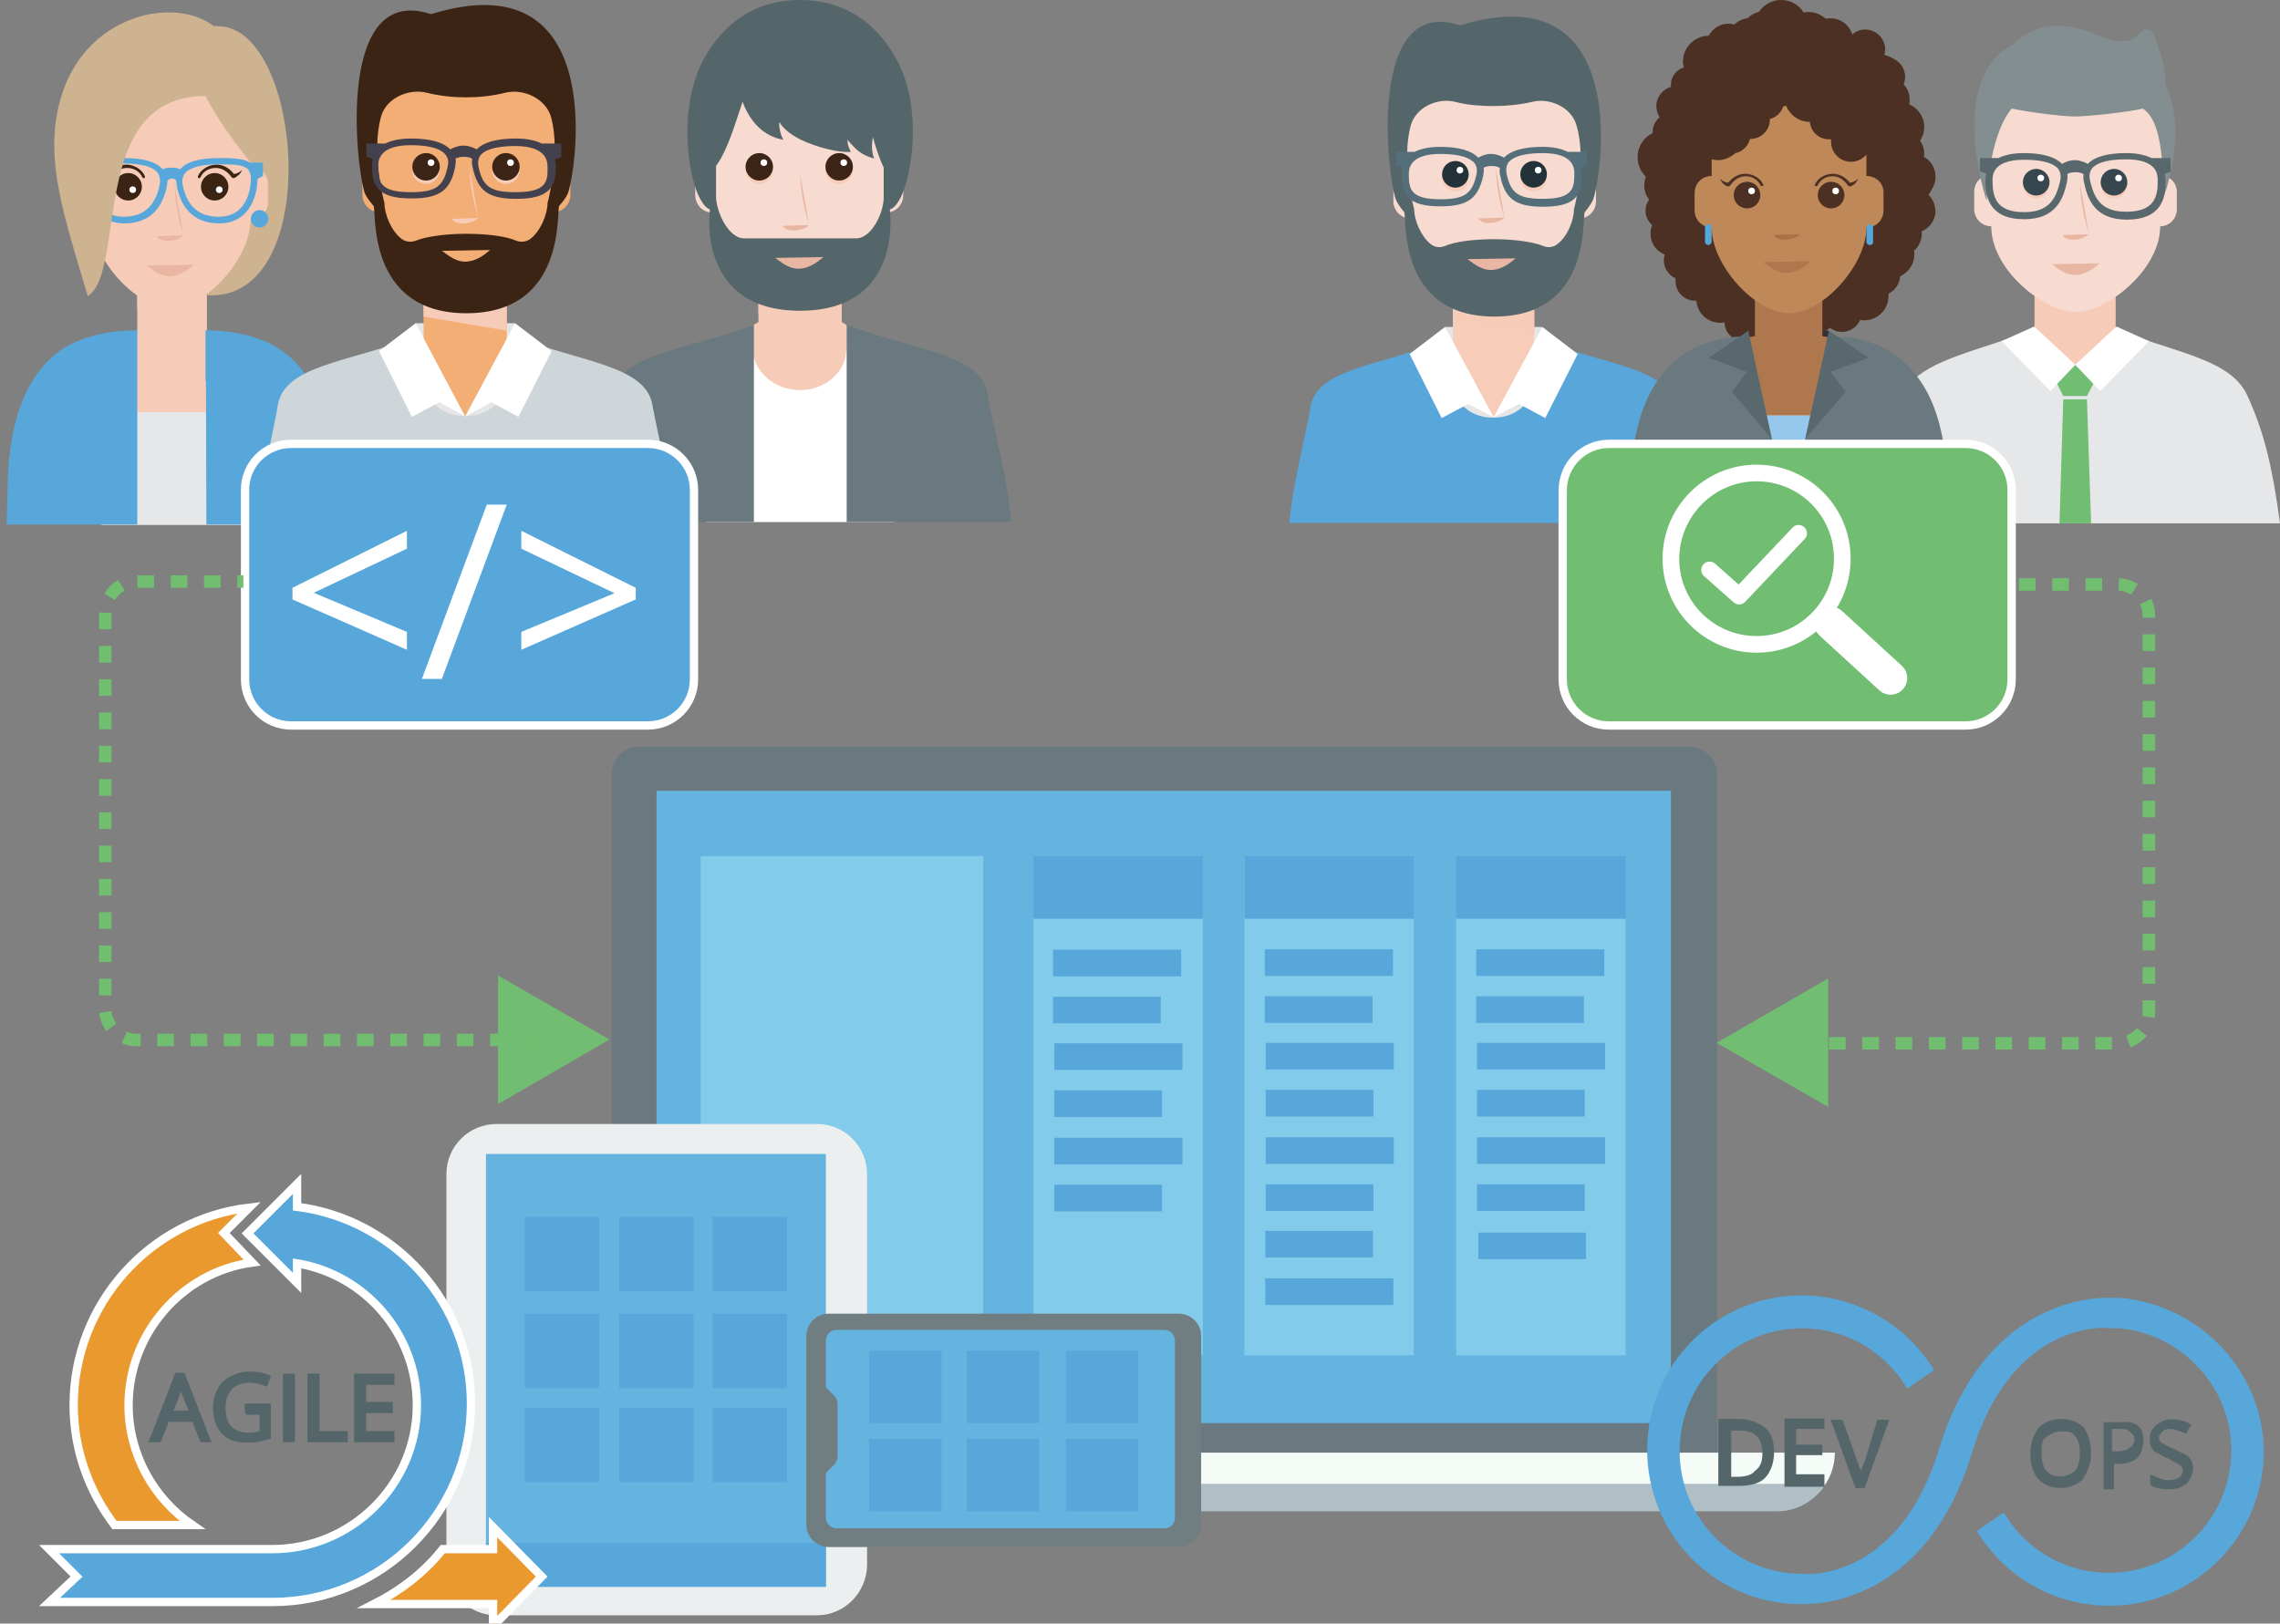 <?xml version="1.0" encoding="utf-8"?>
<!-- Generator: Adobe Illustrator 19.1.1, SVG Export Plug-In . SVG Version: 6.00 Build 0)  -->
<svg version="1.1" id="Layer_1" xmlns="http://www.w3.org/2000/svg" xmlns:xlink="http://www.w3.org/1999/xlink" x="0px" y="0px"
	 viewBox="132 -53.8 548 390.3" style="enable-background:new 132 -53.8 548 390.3;" xml:space="preserve">
<rect x="132" y="-53.8" width="548" height="390.3" fill="#808080" stroke="none"/>
<style type="text/css">
	.st0{fill:#FFFFFF;}
	.st1{fill:#6A797F;}
	.st2{fill:#F5FBF7;}
	.st3{fill:#B0BEC5;}
	.st4{fill:#90A4AE;}
	.st5{fill:#65B4E0;}
	.st6{fill:#57A7DB;}
	.st7{fill:#83CBEA;}
	.st8{fill:#ECEFF0;}
	.st9{fill:#707E82;}
	.st10{fill:#E6E6E6;}
	.st11{fill:#F7CDB9;}
	.st12{fill:#F6CCB8;}
	.st13{fill:#58A6DA;}
	.st14{fill:#F7DBD0;}
	.st15{fill:#223238;}
	.st16{fill:#55666B;}
	.st17{fill:#546E7A;}
	.st18{fill:#E6E7E8;}
	.st19{fill:#71BE72;}
	.st20{fill:#37474F;}
	.st21{fill:#838E91;}
	.st22{fill:#58686D;}
	.st23{fill:#32303A;}
	.st24{fill:#4C3023;}
	.st25{fill:#AF774E;}
	.st26{fill:#95C8EC;}
	.st27{fill:#BF8858;}
	.st28{fill:#E8B6A3;}
	.st29{fill:#A87148;}
	.st30{fill:#3C2417;}
	.st31{fill:#CEB391;}
	.st32{fill:#3C2415;}
	.st33{fill:#F05D44;}
	.st34{fill:#F2AE75;}
	.st35{fill:#CED6DA;}
	.st36{fill:#43414D;}
	.st37{fill:#57A7DB;stroke:#FFFFFF;stroke-width:2;stroke-miterlimit:10;}
	.st38{fill:#71BE72;stroke:#FFFFFF;stroke-width:2;stroke-miterlimit:10;}
	.st39{fill:none;stroke:#FFFFFF;stroke-width:8;stroke-linecap:round;stroke-linejoin:round;stroke-miterlimit:10;}
	.st40{fill:none;stroke:#FFFFFF;stroke-width:4;stroke-linecap:round;stroke-linejoin:round;stroke-miterlimit:10;}
	.st41{fill:none;stroke:#71BE71;stroke-width:3;stroke-miterlimit:10;stroke-dasharray:4;}
	.st42{fill:#57A7DB;stroke:#57A7DB;stroke-width:2;stroke-miterlimit:10;}
	.st43{fill:#55666B;stroke:#55666B;stroke-miterlimit:10;}
	.st44{fill:#EA992F;stroke:#FFFFFF;stroke-width:2;stroke-miterlimit:10;}
</style>
<title>Performance testing</title>
<g>
	<g>
		<path class="st0" d="M490.5,161.8c-0.9-1.2-2.3-1.9-3.8-1.9H382c-0.2,0-0.4,0-0.6,0l-4.3-12.5c-0.4-1.3-1.4-2.3-2.7-2.8l-21.7-8.5
			c-2.4-0.9-5.1,0.2-6.1,2.6c-0.9,2.4,0.2,5.1,2.6,6.1l19.7,7.8l24.1,69.5c-1.1,0.4-2,1.2-2.4,2.3l-7,19.4c-0.4,1.2-0.3,2.5,0.5,3.6
			c0.7,1,1.9,1.7,3.2,1.7h3.6c-2.2,2.5-3.6,5.7-3.6,9.3c0,7.7,6.3,13.9,13.9,13.9c7.6,0,13.9-6.3,13.9-13.9c0-3.6-1.4-6.9-3.6-9.3
			H442c-2.2,2.5-3.6,5.7-3.6,9.3c0,7.7,6.3,13.9,13.9,13.9c7.7,0,13.9-6.3,13.9-13.9c0-3.6-1.4-6.9-3.6-9.3h4.4
			c2.1,0,3.9-1.7,3.9-3.9s-1.7-3.9-3.9-3.9h-74.1l4.3-12.1c0.6,0.2,1.2,0.4,1.8,0.4h68.2c2,0,3.8-1.3,4.4-3.2l19.4-60.5
			C491.6,164.6,491.4,163,490.5,161.8z M401.4,264.6c-3.4,0-6.2-2.8-6.2-6.2c0-3.4,2.8-6.2,6.2-6.2s6.2,2.8,6.2,6.2
			C407.6,261.8,404.8,264.6,401.4,264.6z M452.6,264.6c-3.4,0-6.2-2.8-6.2-6.2c0-3.4,2.8-6.2,6.2-6.2s6.2,2.8,6.2,6.2
			C458.8,261.8,456,264.6,452.6,264.6z M476.9,179.6h-23.7v-10.5h27.1L476.9,179.6z M470.1,201h-16.9v-12h20.7L470.1,201z
			 M422.4,201v-12h21.4v12H422.4z M443.9,210.3v10.1h-21.4v-10.1L443.9,210.3L443.9,210.3z M391.4,189h21.7v12h-17.5L391.4,189z
			 M422.4,179.6v-10.5h21.4v10.5H422.4z M413.1,169.2v10.5h-24.9l-3.6-10.5H413.1z M398.9,210.3h14.2v10.1h-10.7L398.9,210.3z
			 M453.2,220.4v-10.1h13.9l-3.2,10.1H453.2z"/>
	</g>
	<g>
		<g>
			<g id="_Group_6_3_">
				<path id="_Path_4_3_" class="st1" d="M285.6,125.7c-3.6,0-6.6,3-6.6,6.6l0,0l0,0v163c0,3.6,2.9,6.6,6.5,6.6l0,0h252.6
					c3.6,0,6.6-3,6.6-6.6l0,0v-163c0-3.6-3-6.6-6.6-6.6l0,0L285.6,125.7L285.6,125.7z"/>
				<path id="_Path_5_3_" class="st2" d="M264.5,309.4H559c7.7,0,14-6.3,14-14H250.4C250.4,303,256.7,309.4,264.5,309.4z"/>
				<path id="_Path_6_3_" class="st3" d="M252.6,302.9c2.6,4,7.1,6.5,11.8,6.6h294.5c4.8,0.1,9.3-2.4,11.8-6.6H252.6z"/>
				<circle id="_Path_7_3_" class="st4" cx="276" cy="298.8" r="1.5"/>
				<circle id="_Path_8_3_" class="st4" cx="271.6" cy="298.8" r="1.7"/>
				<circle id="_Path_9_3_" class="st4" cx="267.2" cy="298.8" r="1.7"/>
			</g>
			<g id="_Group_2-2_4_">
				<rect x="289.8" y="136.3" class="st5" width="243.8" height="152"/>
			</g>
			<g>
				<rect id="_Path_23_2_" x="380.4" y="152" class="st6" width="40.7" height="15"/>
				<rect id="_Path_24_2_" x="300.4" y="152" class="st7" width="67.9" height="119.9"/>
				<rect id="_Path_27_2_" x="431.2" y="152" class="st6" width="40.6" height="15"/>
				<rect id="_Path_30-2_2_" x="482" y="152" class="st6" width="40.7" height="15"/>
				<rect x="380.4" y="167.1" class="st7" width="40.7" height="104.9"/>
				<rect x="431.1" y="167.1" class="st7" width="40.7" height="104.9"/>
				<rect x="482" y="167.1" class="st7" width="40.7" height="104.9"/>
				<g>
					<rect x="385.1" y="174.5" class="st6" width="30.8" height="6.4"/>
					<rect x="385.1" y="185.8" class="st6" width="25.9" height="6.4"/>
					<rect x="385.4" y="197" class="st6" width="30.8" height="6.4"/>
					<rect x="385.4" y="208.3" class="st6" width="25.9" height="6.4"/>
					<rect x="385.4" y="219.7" class="st6" width="30.8" height="6.4"/>
					<rect x="385.4" y="231" class="st6" width="25.9" height="6.4"/>
				</g>
				<g>
					<rect x="436" y="174.4" class="st6" width="30.8" height="6.4"/>
					<rect x="436" y="185.7" class="st6" width="25.9" height="6.4"/>
					<rect x="436.2" y="196.9" class="st6" width="30.8" height="6.4"/>
					<rect x="436.2" y="208.2" class="st6" width="25.9" height="6.4"/>
					<rect x="436.2" y="219.6" class="st6" width="30.8" height="6.4"/>
					<rect x="436.2" y="230.9" class="st6" width="25.9" height="6.4"/>
					<rect x="436.1" y="242.1" class="st6" width="25.9" height="6.4"/>
					<rect x="436.1" y="253.5" class="st6" width="30.8" height="6.4"/>
				</g>
				<g>
					<rect x="486.8" y="174.4" class="st6" width="30.8" height="6.4"/>
					<rect x="486.8" y="185.7" class="st6" width="25.9" height="6.4"/>
					<rect x="487" y="196.9" class="st6" width="30.8" height="6.4"/>
					<rect x="487" y="208.2" class="st6" width="25.9" height="6.4"/>
					<rect x="487" y="219.6" class="st6" width="30.8" height="6.4"/>
					<rect x="487" y="230.9" class="st6" width="25.9" height="6.4"/>
				</g>
				<rect x="487.3" y="242.5" class="st6" width="25.9" height="6.4"/>
			</g>
		</g>
	</g>
	<g>
		<g>
			<path id="_Path_34" class="st8" d="M328.4,334.5h-77.1c-6.6,0-12-5.4-12-12v-94.1c0-6.6,5.4-12,12-12h77.1c6.6,0,12,5.4,12,12
				v94.1C340.3,329.1,334.9,334.5,328.4,334.5L328.4,334.5z"/>
			<rect id="_Path_35" x="248.8" y="223.6" class="st5" width="81.7" height="104.1"/>
			<rect id="_Path_37" x="248.8" y="317.1" class="st6" width="81.7" height="10.5"/>
			<rect id="_Path_38" x="258.1" y="238.7" class="st6" width="17.9" height="17.9"/>
			<rect id="_Path_39" x="280.8" y="238.7" class="st6" width="17.9" height="17.9"/>
			<rect id="_Path_40" x="303.3" y="238.7" class="st6" width="17.9" height="17.9"/>
			<rect id="_Path_41" x="258.1" y="262" class="st6" width="17.9" height="17.9"/>
			<rect id="_Path_42" x="280.8" y="262" class="st6" width="17.9" height="17.9"/>
			<rect id="_Path_43" x="303.3" y="262" class="st6" width="17.9" height="17.9"/>
			<rect id="_Path_44" x="258.1" y="284.6" class="st6" width="17.9" height="17.9"/>
			<rect id="_Path_45" x="280.8" y="284.6" class="st6" width="17.9" height="17.9"/>
			<rect id="_Path_46" x="303.3" y="284.6" class="st6" width="17.9" height="17.9"/>
		</g>
	</g>
	<g>
		<path class="st9" d="M415.3,318.1h-84.1c-3,0-5.4-2.4-5.4-5.4v-45.3c0-3,2.4-5.4,5.4-5.4h84.1c3,0,5.4,2.4,5.4,5.4v45.3
			C420.8,315.7,418.3,318.1,415.3,318.1z"/>
		<path class="st5" d="M411.8,313.6h-78.7c-1.4,0-2.6-1.1-2.6-2.6v-42.5c0-1.4,1.1-2.6,2.6-2.6h78.7c1.4,0,2.6,1.1,2.6,2.6v42.5
			C414.4,312.5,413.3,313.6,411.8,313.6z"/>
		<path class="st9" d="M329,278.2l3.5,3.5c0.5,0.5,0.8,1.2,0.8,2v12.6c0,0.7-0.3,1.5-0.8,2l-4.2,4.2"/>
		<rect x="340.9" y="270.9" class="st6" width="17.4" height="17.4"/>
		<rect x="364.4" y="270.9" class="st6" width="17.4" height="17.4"/>
		<rect x="388.2" y="270.9" class="st6" width="17.4" height="17.4"/>
		<rect x="340.9" y="292.1" class="st6" width="17.4" height="17.4"/>
		<rect x="364.4" y="292.1" class="st6" width="17.4" height="17.4"/>
		<rect x="388.2" y="292.1" class="st6" width="17.4" height="17.4"/>
	</g>
</g>
<g>
	<g>
		<g id="man_5_">
			<rect x="479.3" y="24.8" class="st10" width="23.3" height="10.1"/>
			<g>
				<rect x="481.2" y="17.1" class="st11" width="19.5" height="40.9"/>
				<polygon class="st12" points="500.8,17.1 500.8,26.6 500.3,26.4 481.2,23.2 481.2,17.1 				"/>
			</g>
			<g>
				<polygon class="st10" points="496.4,41.3 491,46.5 485.6,41.3 482.4,43.2 487.9,49.2 491,49.2 494.1,49.2 499.6,43.2 				"/>
				<path class="st13" d="M540.3,71.9c-1.1-10.1-4-19.7-5.5-28c-1.6-9.1-16.3-9.9-32.2-15.8c0,0,1.4,18.5-11.7,18.5
					c-13.1,0-11.7-18.5-11.7-18.5c-15.8,6-30.6,6.8-32.2,15.8c-1.5,8.7-4.2,18.1-5.1,28H540.3z"/>
				<polygon class="st0" points="502.7,24.8 491,46.5 479.3,24.8 470.8,31.3 478.5,46.7 484.9,43.3 491,46.5 497.1,43.3 503.4,46.7 
					511.2,31.3 				"/>
			</g>
			<g id="man_6_">
				<g>
					<path class="st14" d="M512.4-13.5l0.7-8.6c0-11.3-10.7-20.3-21.9-20.3c-11.3,0-21.9,9.1-21.9,20.3l0.7,8.6
						c-0.6,0.2-1.2,0.4-1.7,0.8c-0.9,0.7-1.4,1.9-1.4,3.1v4.2c0,2.2,1.8,4.1,4.1,4.1c0,10.6,12.8,20.6,20.3,20.6
						c7.6,0,20.3-10.1,20.3-20.6c2.2,0,4-1.8,4-4.1v-4.2C515.5-11.4,514.2-13,512.4-13.5z"/>
					<g>
						<g>
							<circle class="st11" cx="481.8" cy="-11" r="3.2"/>
							<circle class="st15" cx="481.8" cy="-11.9" r="3.2"/>
							<circle class="st0" cx="482.9" cy="-12.9" r="0.8"/>
						</g>
						<g>
							<circle class="st11" cx="500.6" cy="-11" r="3.2"/>
							<circle class="st15" cx="500.6" cy="-11.9" r="3.2"/>
							<circle class="st0" cx="501.7" cy="-12.9" r="0.8"/>
						</g>
					</g>
				</g>
				<path class="st16" d="M482.9-47.7c-22-7.3-17.7,34.7-15.5,41.6c0.4,1.3,2.1,3.3,2.1,3.3c0.7,1.3-1.8,25.1,21.7,25.1
					s21-23.9,21.7-25.1c0,0,1.7-2,2.1-3.3C517.2-12.9,523.9-60.3,482.9-47.7z M510.3-3.5c0,2.7-1.6,6.6-4,8.4
					c-1,0.8-2.3,0.9-3.5,0.4c-1.9-0.8-6.3-1.6-11.7-1.6s-9.7,0.7-11.7,1.6c-1.2,0.5-2.5,0.4-3.5-0.4c-2.3-1.8-4-5.7-4-8.4
					c0,0-3.2-11.7-0.8-20.2c1.2-4.3,6.4-6.7,10.7-5.6c3.1,0.8,6.4,1,9.2,1c2.9,0,6.1-0.3,9.2-1c4.3-1.1,9.5,1.3,10.7,5.6
					C513.5-15.1,510.3-3.5,510.3-3.5z"/>
				<path class="st17" d="M513.2-17.3h-4.4c-1.4-0.7-3.3-1.2-6.1-1.2c-4.5,0-7.6,0.9-9.2,2.6c-0.7-0.4-1.9-0.9-3.1-0.9
					c-1.3,0-2.4,0.5-3.1,0.9c-1.6-1.7-4.7-2.6-9.2-2.6c-2.7,0-4.7,0.5-6.1,1.2h-4.4v3.2l1.5,0.5c-0.1,0.6-0.2,1.2-0.2,1.8
					c0,4.8,1.5,7.6,9.3,7.6c6.6,0,9.1-1.9,10.3-7.4c0.1-0.7,0.2-1.3,0.1-1.9c0.4-0.2,1-0.4,1.9-0.4c1,0,1.6,0.2,2,0.5
					c-0.1,0.6-0.1,1.2,0.1,1.9c1.1,5.5,3.7,7.4,10.3,7.4c7.8,0,9.3-2.8,9.3-7.6c0-0.6-0.1-1.2-0.2-1.8l1.4-0.5v-3.3
					C513.4-17.3,513.2-17.3,513.2-17.3z M486.9-12c-1,4.8-2.9,6.1-8.7,6.1c-7.1,0-7.6-2.4-7.6-5.9c0-1.2,0-5,7.6-5
					c5.3,0,7.3,1.2,8.2,2.2C486.9-13.9,487.1-13,486.9-12z M502.8-6c-5.8,0-7.7-1.3-8.7-6.1c-0.2-1.1,0-2,0.5-2.7
					c0.8-1,2.9-2.2,8.2-2.2c7.6,0,7.6,3.8,7.6,5C510.4-8.3,509.8-6,502.8-6z"/>
			</g>
		</g>
		<g id="man_4_">
			<g>
				<polygon class="st12" points="643.5,26.8 640.5,25.4 640.5,15.8 621,15.8 621,25.4 618,26.8 618.8,54.1 621,54.1 621,58.4 
					640.5,58.4 640.5,54.1 642.7,54.1 				"/>
			</g>
			<g>
				<g>
					<path class="st18" d="M680,72c-1.7-12.5-3.5-21.2-7.8-30.6c-3.5-7.8-13.6-9.7-27.9-14.6c-0.5-0.2-1-0.4-1.6-0.5v0.1
						c-1,5.4-3.6,12.3-12,13.1c-8.4-0.8-11.1-7.8-12-13.1v-0.1c-0.5,0.2-1,0.4-1.6,0.5c-14.3,5-24.4,6.9-28,14.6
						c-4.3,9.4-6,18.1-7.8,30.6C581.5,72,680,72,680,72z"/>
				</g>
				<g>
					<polygon class="st19" points="635.5,37.8 633.6,41.4 627.9,41.4 626.1,37.8 630.8,33.9 					"/>
					<path class="st0" d="M630.8,33.9l-6,6.3l-11.7-12l7.8-3.5l2.4,2.2L630.8,33.9z"/>
					<path class="st0" d="M630.8,33.9l6,6.3l11.7-12l-7.8-3.5l-2.4,2.2L630.8,33.9z"/>
					<polygon class="st19" points="634.6,72 633.6,42.2 627.9,42.2 627,72 					"/>
				</g>
			</g>
			<g>
				<g>
					<path class="st14" d="M652-11.6l0.7-8.6c0-11.3-10.8-20.3-21.9-20.3c-11.3,0-21.9,9.1-21.9,20.3l0.7,8.6
						c-0.6,0.2-1.2,0.4-1.7,0.8c-0.9,0.7-1.4,1.9-1.4,3.1v4.2c0,2.2,1.8,4.1,4.1,4.1c0,10.6,12.8,20.6,20.3,20.6
						s20.3-10.1,20.3-20.6c2.2,0,4-1.8,4-4.1v-4.2C655.2-9.7,653.8-11.2,652-11.6z"/>
					<g>
						<g>
							<circle class="st11" cx="621.4" cy="-9.3" r="3.2"/>
							<circle class="st20" cx="621.4" cy="-10" r="3.2"/>
							<circle class="st0" cx="622.5" cy="-11" r="0.8"/>
						</g>
						<g>
							<circle class="st11" cx="640.1" cy="-9.3" r="3.2"/>
							<circle class="st20" cx="640.1" cy="-10" r="3.2"/>
							<circle class="st0" cx="641.2" cy="-11" r="0.8"/>
						</g>
					</g>
				</g>
				<path class="st21" d="M652.4-33.5c0.2-2.7-0.6-6.6-2.8-12.1c-0.5-1.3-2.2-1.5-3.1-0.4c-2.5,3.1-5.8,2.5-11.2,0.3
					c-9-3.7-15.6-1.4-19.4,2.6c-16.3,8.4-6.4,37.6-6.4,37.6s0.3-15.2,6-22.2c3.1,0.7,11.8,1.9,15.1,1.9c3.3,0,13.4-1.1,16.4-1.9
					c6.1,3.6,4.7,22.2,4.7,22.2S658.3-21.8,652.4-33.5z"/>
				<path class="st22" d="M653.5-15.8h-4.4c-1.4-0.7-3.3-1.2-6.1-1.2c-4.5,0-7.6,0.9-9.2,2.6c-0.7-0.4-1.9-0.9-3.1-0.9
					c-1.3,0-2.4,0.5-3.1,0.9c-1.6-1.7-4.7-2.6-9.2-2.6c-2.7,0-4.7,0.5-6.1,1.2h-4.4v3.2l1.5,0.5c-0.1,0.6-0.2,1.2-0.2,1.8
					c0,3.9,1,9.2,9.3,9.2c7.4,0,9.4-4.6,10.3-9c0.1-0.7,0.2-1.3,0.1-1.9c0.4-0.2,1-0.4,1.9-0.4c1,0,1.6,0.2,2,0.5
					c-0.1,0.6-0.1,1.2,0.1,1.9c0.9,4.5,2.9,9,10.3,9c8.3,0,9.3-5.2,9.3-9.2c0-0.6-0.1-1.2-0.2-1.8l1.4-0.5v-3.3
					C653.7-15.8,653.5-15.8,653.5-15.8z M627.2-10.5c-1,4.6-2.8,7.7-8.7,7.7c-6.7,0-7.6-3.6-7.6-7.6c0-1.2,0-5,7.6-5
					c5.3,0,7.4,1.2,8.2,2.2C627.2-12.5,627.4-11.6,627.2-10.5z M643-2.9c-5.9,0-7.7-3.1-8.7-7.7c-0.2-1.1,0-2,0.5-2.7
					c0.8-1,2.9-2.2,8.2-2.2c7.6,0,7.6,3.8,7.6,5C650.7-6.5,649.8-2.9,643-2.9z"/>
			</g>
		</g>
		<g id="woman_2_">
			<polygon class="st23" points="552.2,25.7 571.6,25.7 571.3,32.9 552.4,32.9 			"/>
			<path class="st24" d="M595.5-7c0.3-0.3,0.5-0.7,0.7-1.1c0.6-0.9,1-2,1-3.2c0-2.1-1.1-3.9-2.8-4.8c0-0.2,0.1-0.5,0.1-0.7
				c0-1.2-0.4-2.3-1-3.2c0.6-0.9,1-2.1,1-3.3c0-2.4-1.5-4.5-3.6-5.4c0.1-0.4,0.1-0.7,0.1-1.1c0-1.9-0.9-3.5-2.4-4.5
				c0.2-0.5,0.3-1,0.3-1.6c0-2.6-2.1-4.7-4.7-4.7c-0.4,0-0.7,0-1.1,0.1c-0.6-2-2.5-3.4-4.7-3.4c-0.6,0-1.2,0.1-1.7,0.3
				c-0.7-1.4-2.2-2.4-3.9-2.4c-0.7-2.8-3.2-4.9-6.1-4.9c-0.4,0-0.8,0-1.2,0.1c-1.1-1.8-3.1-3-5.4-3c-3.1,0-5.7,2.2-6.3,5.2
				c-1.2,0.2-2.3,0.9-3,1.8c-0.9-0.8-2.1-1.3-3.4-1.3c-2.1,0-3.8,1.2-4.7,2.9c-3.4,0-6.2,2.8-6.2,6.2c0,0.5,0.1,0.9,0.2,1.4
				c-1.8,0.6-3.1,2.2-3.1,4.2c0,0.2,0,0.3,0,0.5c-2,0.6-3.5,2.4-3.5,4.6c0,1,0.3,1.9,0.8,2.7c-1.1,0.9-1.7,2.2-1.7,3.7v0.1
				c-2.1,1-3.6,3.2-3.6,5.8c0,1.9,0.8,3.5,2,4.7c-0.3,0.7-0.4,1.4-0.4,2.1c0,1.3,0.4,2.4,1.2,3.4c-0.6,0.7-0.9,1.7-0.9,2.7
				c0,1.3,0.6,2.5,1.6,3.4c-0.3,0.7-0.4,1.4-0.4,2.1c0,2.3,1.4,4.2,3.4,5c-0.1,0.5-0.2,0.9-0.2,1.4c0,1.9,1.2,3.6,2.8,4.3
				c0,0.2,0,0.4,0,0.6c0,2.7,2.1,4.8,4.8,4.8c0.1,0,0.2,0,0.2,0c0.3,3,2.7,5.3,5.8,5.3c0.4,0,0.7,0,1-0.1c0,2.5,2,4.4,4.5,4.4
				c0.3,0,0.6,0,0.9-0.1c0.9,1.5,2.6,2.6,4.5,2.6c0.9,0,1.8-0.2,2.5-0.6c1.1,1,2.5,1.6,4.1,1.6c3.1,0,5.7-2.3,6.1-5.3
				c1.1-0.1,2-0.6,2.7-1.3c0.8,0.6,1.8,1,2.9,1c2,0,3.6-1.2,4.4-2.9c0.3,0.1,0.7,0.1,1,0.1c3.2,0,5.8-2.6,5.8-5.8c0-0.2,0-0.4,0-0.6
				c1.6-0.8,2.7-2.4,2.8-4.2c2-0.9,3.4-2.9,3.4-5.2c0-0.3,0-0.6-0.1-0.9c1.2-1,1.9-2.5,1.9-4.2c0-0.2,0-0.3,0-0.5
				c1.9-0.8,3.3-2.7,3.3-4.9C597.1-4.7,596.5-6,595.5-7z"/>
			<g>
				<polygon class="st25" points="574.1,27.8 570,27 570,16.7 553.8,16.7 553.8,27 549.7,27.8 553.8,53.5 570,53.5 				"/>
			</g>
			<g>
				<rect x="545.5" y="46.1" class="st0" width="32.8" height="26.4"/>
				<rect x="545.5" y="46.1" class="st26" width="32.8" height="26.4"/>
			</g>
			<g>
				<path class="st1" d="M600.2,72.5c-0.1-7.5-0.3-13.4-0.5-15.6c-0.9-7.7-2.8-16.7-9.6-23.2c-5.8-5.6-12.9-6.7-18.7-6.7l0,0
					c0,0,0,0-0.1,0l-5.4,24.7v20.9L600.2,72.5L600.2,72.5z"/>
				<path class="st1" d="M552.5,27L552.5,27L552.5,27L552.5,27c-5.9,0.1-13,1.2-18.7,6.7c-6.8,6.5-8.7,15.5-9.6,23.2
					c-0.3,2.2-0.4,8.2-0.5,15.6h34.2V51.7L552.5,27L552.5,27z"/>
			</g>
			<g>
				<polygon class="st22" points="542.7,32.2 551.8,35.6 548.3,40.4 557.8,51.7 552.2,25.7 				"/>
				<polygon class="st22" points="581.1,32.2 571.6,25.7 565.9,51.7 575.6,40.4 572,35.6 				"/>
			</g>
			<g>
				<g>
					<path class="st27" d="M580.6-11.5V-20c0-9-10.4-20.3-18.6-20.3c-8.3,0-18.6,11.4-18.6,20.3v8.5c-2.3,0-4.1,1.8-4.1,4.1v4.2
						c0,2.3,1.9,4.1,4.1,4.1c0,9,10.4,20.6,18.6,20.6c8.3,0,18.6-11.7,18.6-20.6c2.3,0,4.1-1.8,4.1-4.1v-4.2
						C584.8-9.7,582.9-11.5,580.6-11.5z"/>
					<g>
						<g>
							<circle class="st24" cx="551.9" cy="-6.9" r="3.2"/>
							<circle class="st0" cx="553" cy="-7.9" r="0.8"/>
							<path class="st24" d="M555.8-9.4c-0.6-1.4-2.1-2.4-3.8-2.6c-1-0.1-2.9,0-4.6,2.1c-0.1,0-0.2,0-0.2,0c-0.2,0-0.4-0.1-0.7-0.2
								c-0.5-0.2-0.9-0.6-0.9-0.6h-0.1c0,0-0.1,0.1,0,0.1c0,0,0.1,0.1,0.2,0.3c0.1,0.2,0.3,0.5,0.5,0.7s0.5,0.4,0.8,0.5
								c0.1,0.1,0.2,0.1,0.3,0.1c0.1,0,0.2,0,0.1,0c0.2,0,0.4-0.1,0.5-0.3c1.1-1.5,2.5-2.3,4.1-2.1c1.4,0.1,2.6,1,3.1,2.1
								c0.1,0.2,0.3,0.3,0.5,0.2C555.8-9,555.9-9.2,555.8-9.4z"/>
						</g>
						<g>
							<circle class="st24" cx="572.1" cy="-6.9" r="3.2"/>
							<circle class="st0" cx="573.2" cy="-7.9" r="0.8"/>
							<path class="st24" d="M568.2-9.4c0.6-1.4,2.1-2.4,3.8-2.6c1-0.1,2.9,0,4.6,2.1c0.1,0,0.2,0,0.2,0c0.2,0,0.4-0.1,0.7-0.2
								c0.5-0.2,0.9-0.6,0.9-0.6h0.1c0,0,0.1,0.1,0,0.1c0,0-0.1,0.1-0.2,0.3c-0.1,0.2-0.3,0.5-0.5,0.7s-0.5,0.4-0.8,0.5
								C576.9-9,576.8-9,576.7-9c-0.1,0-0.2,0-0.1,0c-0.2,0-0.4-0.1-0.5-0.3c-1.1-1.5-2.5-2.3-4.1-2.1c-1.4,0.1-2.6,1-3.1,2.1
								c-0.1,0.2-0.3,0.3-0.5,0.2C568.2-9,568.1-9.2,568.2-9.4z"/>
						</g>
					</g>
				</g>
				<g>
					<path class="st6" d="M542.6,5.1c-0.5,0-0.8-0.4-0.8-0.8V0.9c0-0.5,0.4-0.8,0.8-0.8c0.5,0,0.8,0.4,0.8,0.8v3.4
						C543.4,4.7,543,5.1,542.6,5.1z"/>
					<path class="st6" d="M581.4,5.1c-0.5,0-0.8-0.4-0.8-0.8V0.9c0-0.5,0.4-0.8,0.8-0.8c0.4,0,0.8,0.4,0.8,0.8v3.4
						C582.3,4.7,581.9,5.1,581.4,5.1z"/>
				</g>
				<path class="st24" d="M588.7-26.9c0.6-0.8,0.9-1.8,0.9-2.8s-0.3-1.8-0.8-2.6c0.7-0.8,1.1-1.9,1.1-3c0-2.3-1.6-4.2-3.8-4.7
					c-0.4-0.2-0.8-0.4-1.2-0.6c0.1-0.4,0.2-0.9,0.2-1.3c0-2.6-2.1-4.8-4.8-4.8c-1.2,0-2.3,0.4-3.1,1.2c-0.7-2.3-2.8-3.9-5.3-3.9
					c-3.1,0-5.6,2.5-5.6,5.6c0,0.9,0.2,1.7,0.6,2.5c-0.6,0.1-1.1,0.4-1.6,0.7c0-0.1,0-0.1,0-0.2c0-1.6-0.8-3.1-2-4
					c0-0.2,0.1-0.5,0.1-0.8c0-3-2.4-5.4-5.4-5.4c-0.1,0-0.2,0-0.3,0c-0.4-0.1-0.9-0.1-1.4-0.1c-1.7,0-3.2,0.6-4.3,1.7
					c-2.6,0.3-4.7,2.5-4.7,5.2c-1.6,0.2-2.9,1.1-3.6,2.5c-1.5,0.9-2.5,2.6-2.5,4.5c-1.9,0.6-3.2,2.4-3.2,4.5c0,0.4,0.1,0.8,0.1,1.1
					c-1.1,1.1-1.8,2.6-1.8,4.3c0,2.1,1,3.9,2.6,5c0,0.3-0.1,0.6-0.1,0.9c0,3.4,2.7,6.1,6.1,6.1c1.6,0,3.1-0.7,4.2-1.7
					c1.7-0.3,3.1-1.7,3.5-3.4c0,0,0,0,0.1,0c2.6,0,4.7-2.1,4.7-4.7v-0.1c1.5-0.4,2.7-1.5,3.2-3c0.2-0.1,0.5-0.1,0.7-0.2
					c0.9,2.3,3.1,3.9,5.7,3.9c0.2,2.4,2.2,4.2,4.7,4.2c0.1,0,0.3,0,0.4,0c0,0.2,0,0.4,0,0.6c0,2.7,2.2,4.8,4.8,4.8
					c1.8,0,3.3-1,4.2-2.4c1.1,1.1,2.7,1.8,4.4,1.8c3.4,0,6.2-2.8,6.2-6.2C591.6-23.9,590.5-25.8,588.7-26.9z"/>
			</g>
		</g>
	</g>
	<path class="st28" d="M487.3-1.3c0.5,0.8,1.5,1.2,3,1.1c1.8-0.1,3-0.9,3.4-1.3"/>
	<path class="st28" d="M627.7,2.7c0.5,0.8,1.5,1.2,3,1.1c1.8-0.1,3-0.9,3.4-1.3"/>
	<path class="st29" d="M558.3,2.7c0.5,0.8,1.5,1.2,3,1.1c1.8-0.1,3-0.9,3.4-1.3"/>
	<path class="st25" d="M555.7,9.2c0.9,0.5,2.8,2.5,5.5,2.6c3.1,0,5.3-2.2,6.1-2.8"/>
	<path class="st28" d="M625.1,9.7c0.9,0.5,2.8,2.5,5.5,2.6c3.1,0,5.3-2.2,6.1-2.8"/>
	<path class="st28" d="M631.9-9.9c0.1,1.4,0.2,3,0.4,4.6c0.4,2.8,1,5.3,1.7,7.4"/>
	<path class="st28" d="M491.5-13.4c0.1,1.4,0.2,3,0.4,4.6c0.4,2.8,1,5.3,1.7,7.4"/>
	<path class="st28" d="M484.7,8.5c0.9,0.5,2.8,2.5,5.5,2.6c3.1,0,5.3-2.2,6.1-2.8"/>
</g>
<g>
	<g id="man_10_">
		<g>
			<polygon class="st12" points="336.6,25.1 334.3,23.6 334.3,13.7 314.3,13.7 314.3,23.6 312,25 312,53.1 314.3,53.1 314.3,57.4 
				334.3,57.4 334.3,53.1 336.6,53.1 			"/>
			<polygon class="st12" points="334.3,14.7 334.3,23.6 314.3,21.8 314.3,14.7 			"/>
		</g>
		<g>
			<path class="st0" d="M347,71.7V30.2h-11.6c0,5.4-5.1,9.8-11.1,9.8S313,35.6,313,30.2h-11.4v41.5H347z"/>
			<g>
				<path class="st1" d="M313.2,71.7V24.3c-16.3,6.1-32.2,6.9-33.8,16.3c-1.6,9.6-4.9,20.1-5.7,31.1H313.2z"/>
			</g>
			<g>
				<path class="st1" d="M375,71.7c-0.8-11.1-4.1-21.5-5.7-31.1c-1.6-9.3-17.6-10.2-33.8-16.3v47.4H375z"/>
			</g>
		</g>
		<g id="man_63_">
			<g>
				<path class="st14" d="M345.9-15.3l0.7-8.8c0-11.5-11-20.8-22.5-20.8s-22.5,9.3-22.5,20.8l0.7,8.8c-0.6,0.2-1.2,0.5-1.7,0.9
					c-0.9,0.8-1.5,1.9-1.5,3.2v4.3c0,2.3,1.8,4.2,4.1,4.2c0,10.9,13.1,21.2,20.9,21.2c7.8,0,20.9-10.3,20.9-21.2
					c2.3,0,4.1-1.9,4.1-4.2v-4.3C349.1-13.3,347.7-14.9,345.9-15.3z"/>
				<g>
					<g>
						<circle class="st11" cx="314.5" cy="-12.9" r="3.3"/>
						<circle class="st30" cx="314.5" cy="-13.7" r="3.3"/>
						<circle class="st0" cx="315.6" cy="-14.7" r="0.8"/>
					</g>
					<g>
						<circle class="st11" cx="333.7" cy="-12.9" r="3.3"/>
						<circle class="st30" cx="333.7" cy="-13.7" r="3.3"/>
						<circle class="st0" cx="334.8" cy="-14.7" r="0.8"/>
					</g>
				</g>
			</g>
			<path class="st16" d="M347.5-39.5c-3.9-7.2-11-14.3-23.2-14.3c-12.2,0-19.3,7.1-23.2,14.3c-5.2,9.8-4.4,22.9-2.1,30.3
				c0.4,1.4,0.9,2.5,1.4,3.4c0.7,1.3,1.5,2.1,2.2,2.3c0,0.2,0,0.4,0,0.4s-3.2,24,21.7,24c24.9,0,21.6-24,21.6-24s0-0.1,0-0.4
				c0.7-0.1,1.5-0.9,2.3-2.3c0.5-0.9,1-2.1,1.4-3.4C351.9-16.7,352.8-29.8,347.5-39.5z M345.4-33.4v0.1
				C345.4-33.3,345.4-33.3,345.4-33.4L345.4-33.4z M337.8,3.5h-27c-3.7,0-6.7-6.4-6.7-10.1v-5.2v-2.1c0.4-0.5,0.7-1.1,1.1-1.7
				c2.3-4.1,3.9-9.7,5.1-13.2c0.1-0.2,0.1-0.4,0.2-0.5c0,0.1,0.1,0.2,0.1,0.3c1.8,4.6,5,8,9.7,8.8c-0.7-1.1-1.1-3.1-1-4.3
				c0.9,1.6,2.7,3,5,4.2c4.3,2.1,9.8,3.3,12.2,3c-0.2-0.5-0.8-1.3-0.8-2.9c2.1,2.5,3.4,3.7,6.4,4.5c-0.5-1.3-0.7-3-0.3-5.1
				c0,0,0.7,2.6,1.7,5.2c0.3,0.7,0.6,1.5,0.9,2.1v1.7v5.3C344.5-2.8,341.5,3.5,337.8,3.5z"/>
		</g>
	</g>
	<g id="woman_4_">
		<g>
			<polygon class="st12" points="185.8,27.3 181.7,25.6 181.7,14.9 165,14.9 165,25.6 160.8,27.3 165,52.8 181.7,52.8 			"/>
			<polygon class="st12" points="165,15 165,20.5 181.7,25.6 181.7,15 			"/>
		</g>
		<g>
			<rect x="156.4" y="45.3" class="st18" width="33.6" height="27.1"/>
			<g>
				<path class="st6" d="M165,72.3V25.6c-0.1,0-0.2,0-0.3,0.1v-0.1c-6.1,0.1-14.8,1.2-20.7,6.9c-6.9,6.7-8.9,16-9.8,23.8
					c-0.3,2.3-0.4,8.4-0.6,16H165z"/>
				<path class="st6" d="M181.6,72.3h31c-0.1-7.7-0.3-13.8-0.6-16c-0.9-7.9-2.9-17.2-9.8-23.8c-5.9-5.7-14.6-6.8-20.7-6.9l0,0l0,0
					c0,0,0,0-0.1,0v12.2h0.1L181.6,72.3L181.6,72.3z"/>
			</g>
		</g>
		<g>
			<path class="st31" d="M182.7,17.2c-5.7,0-10.4-7.2-10.4-16c0-8.9-12.3-49.9,12.5-48.7C204.7-46.6,209.7,17.4,182.7,17.2z"/>
			<g>
				<path class="st12" d="M192.2-13.7v-8.7c0-9.2-10.7-20.8-19.1-20.8c-8.4,0-19.1,11.7-19.1,20.9v8.7c-2.3,0-4.2,1.9-4.2,4.2v4.3
					c0,2.3,1.9,4.2,4.2,4.2c0,9.2,10.7,21.2,19.1,21.2c8.4,0,19.1-12,19.1-21.2c2.3,0,4.2-1.9,4.2-4.2v-4.4
					C196.5-11.8,194.6-13.7,192.2-13.7z"/>
				<g>
					<g>
						<circle class="st12" cx="162.8" cy="-8" r="3.3"/>
						<circle class="st32" cx="162.8" cy="-8.9" r="3.3"/>
						<circle class="st0" cx="163.9" cy="-8.2" r="0.8"/>
						<path class="st32" d="M166.8-11.5c-0.6-1.4-2.2-2.5-3.9-2.7c-1-0.1-3,0-4.7,2.2c-0.1,0-0.2,0-0.2,0c-0.2,0-0.4-0.1-0.7-0.2
							c-0.5-0.2-0.9-0.6-0.9-0.6h-0.1c-0.1,0-0.1,0.1,0,0.1c0,0,0.1,0.1,0.2,0.3c0.1,0.2,0.3,0.5,0.6,0.7c0.2,0.2,0.5,0.4,0.8,0.6
							c0.1,0.1,0.2,0.1,0.3,0.1s0.2,0,0.1,0c0.2,0,0.4-0.1,0.5-0.3c1.1-1.5,2.6-2.3,4.2-2.1c1.4,0.1,2.7,1,3.2,2.2
							c0.1,0.2,0.3,0.3,0.5,0.2C166.8-11,166.9-11.3,166.8-11.5z"/>
					</g>
					<g>
						<circle class="st12" cx="183.6" cy="-8" r="3.3"/>
						<circle class="st32" cx="183.6" cy="-8.9" r="3.3"/>
						<circle class="st0" cx="184.7" cy="-8.2" r="0.8"/>
						<path class="st32" d="M179.6-11.5c0.6-1.4,2.2-2.5,3.9-2.7c1-0.1,3,0,4.7,2.2c0.1,0,0.2,0,0.2,0c0.2,0,0.4-0.1,0.7-0.2
							c0.5-0.2,0.9-0.6,0.9-0.6h0.1c0.1,0,0.1,0.1,0,0.1c0,0-0.1,0.1-0.2,0.3c-0.1,0.2-0.3,0.5-0.6,0.7c-0.2,0.2-0.5,0.4-0.8,0.6
							c-0.1,0.1-0.2,0.1-0.3,0.1s-0.2,0-0.1,0c-0.2,0-0.4-0.1-0.5-0.3c-1.1-1.5-2.6-2.3-4.2-2.1c-1.4,0.1-2.7,1-3.2,2.2
							c-0.1,0.2-0.3,0.3-0.5,0.2C179.6-11,179.5-11.3,179.6-11.5z"/>
					</g>
				</g>
			</g>
			<g>
				<circle class="st6" cx="194.4" cy="-1.2" r="2.1"/>
				<circle class="st33" cx="151.9" cy="-1.2" r="2.1"/>
			</g>
			<path class="st6" d="M192.1-14.7c-1.7-1.1-4.7-1.1-7.5-1.1c-4.7,0-7.8,0.9-9.3,2.7c-0.5-0.3-1.3-0.4-2.1-0.4
				c-0.9,0-1.6,0.1-2.1,0.4c-1.5-1.8-4.6-2.7-9.3-2.7c-2.8,0-5.8,0-7.5,1.1h-2.9v3.2l1.3,0.7c0,4.9,2.4,10.7,9.2,10.7
				c5.5,0,9-3,10.2-8.9c0.1-0.4,0.1-0.8,0.1-1.2c0.1-0.3,0.5-0.7,1.1-0.7s1,0.3,1.1,0.7c0,0.4,0,0.8,0.1,1.2
				c1.2,5.9,4.7,8.9,10.2,8.9c6.7,0,9.1-5.7,9.2-10.7l1.3-0.7v-3.2H192.1z M170.4-9.4c-1.1,5.2-3.9,7.7-8.7,7.7
				c-7.3,0-7.7-7.7-7.7-9.3c0-1.1,0.2-1.9,0.8-2.4c1-1,4.5-1.1,6.9-1.1c5.3,0,7.4,1.2,8.2,2.2C170.4-11.4,170.6-10.5,170.4-9.4z
				 M184.6-1.7c-4.8,0-7.7-2.5-8.7-7.7c-0.2-1.1,0-2,0.5-2.7c0.8-1,2.9-2.2,8.2-2.2c2.7,0,5.8,0,6.9,1.1c0.5,0.5,0.8,1.3,0.8,2.4
				C192.3-9.4,191.9-1.7,184.6-1.7z"/>
			<path class="st31" d="M153.1,17.4c-6-20.1-10.2-32.6-6.9-46.1c6.4-26.3,38.6-27.9,41.8-11.4c0.7,3.5,9.1,23.1,4.2,25.3
				c0,0-6.9-8.2-10.8-15.9C153.1-30.8,162.6,11.2,153.1,17.4z"/>
		</g>
	</g>
	<g id="man_12_">
		<rect x="231.9" y="23.9" class="st10" width="23.9" height="10.3"/>
		<g>
			<rect x="233.8" y="16" class="st34" width="20" height="42"/>
			<polygon class="st12" points="253.8,16 253.8,25.8 253.3,25.6 233.8,22.3 233.8,16 			"/>
		</g>
		<g>
			<polygon class="st10" points="249.3,40.9 243.8,46.3 238.3,40.9 235,42.8 240.7,49 243.8,49 247,49 252.7,42.8 			"/>
			<path class="st35" d="M294.4,72.3c-1.2-10.3-4.1-20.3-5.6-28.8c-1.6-9.3-16.7-10.2-33-16.3c0,0,1.4,19-12,19s-12-19-12-19
				c-16.3,6.1-31.4,6.9-33,16.3c-1.5,8.9-4.3,18.6-5.2,28.8H294.4z"/>
			<polygon class="st0" points="255.8,23.9 243.8,46.3 231.9,23.9 223.1,30.6 231,46.4 237.6,42.9 243.8,46.3 250.1,42.9 
				256.6,46.4 264.6,30.6 			"/>
		</g>
		<g id="man_79_">
			<g>
				<path class="st34" d="M265.9-15.4l0.7-8.8c0-11.5-11-20.8-22.5-20.8s-22.5,9.3-22.5,20.8l0.7,8.8c-0.6,0.2-1.2,0.5-1.7,0.9
					c-0.9,0.8-1.5,1.9-1.5,3.2V-7c0,2.3,1.8,4.2,4.1,4.2c0,10.9,13.1,21.2,20.9,21.2c7.8,0,20.9-10.3,20.9-21.2
					c2.3,0,4.1-1.9,4.1-4.2v-4.3C269-13.3,267.7-14.9,265.9-15.4z"/>
				<g>
					<g>
						<circle class="st11" cx="234.4" cy="-12.9" r="3.3"/>
						<circle class="st30" cx="234.4" cy="-13.7" r="3.3"/>
						<circle class="st0" cx="235.6" cy="-14.7" r="0.8"/>
					</g>
					<g>
						<circle class="st11" cx="253.6" cy="-12.9" r="3.3"/>
						<circle class="st30" cx="253.6" cy="-13.7" r="3.3"/>
						<circle class="st0" cx="254.7" cy="-14.7" r="0.8"/>
					</g>
				</g>
			</g>
			<path class="st32" d="M235.6-50.4c-22.6-7.5-18.2,35.6-16,42.8c0.4,1.3,2.2,3.3,2.2,3.3c0.7,1.3-1.8,25.8,22.3,25.8
				S265.7-3,266.4-4.3c0,0,1.8-2,2.2-3.3C270.8-14.8,277.6-63.4,235.6-50.4z M263.6-5c0,2.7-1.7,6.8-4.1,8.6c-1,0.8-2.4,0.9-3.6,0.4
				c-2-0.9-6.4-1.6-11.9-1.6s-9.9,0.8-11.9,1.6c-1.2,0.5-2.6,0.4-3.6-0.4c-2.4-1.8-4.1-5.8-4.1-8.6c0,0-3.3-12-0.8-20.8
				c1.2-4.4,6.6-6.8,11-5.7c3.2,0.8,6.5,1.1,9.4,1.1s6.2-0.3,9.4-1.1c4.4-1.1,9.7,1.4,11,5.7C266.9-17,263.6-5,263.6-5z"/>
			<path class="st36" d="M266.7-19.3h-4.5c-1.4-0.7-3.4-1.2-6.2-1.2c-4.6,0-7.8,0.9-9.4,2.6c-0.8-0.4-1.9-0.9-3.2-0.9
				c-1.3,0-2.4,0.5-3.2,0.9c-1.6-1.7-4.8-2.6-9.4-2.6c-2.8,0-4.8,0.5-6.2,1.2h-4.5v3.2l1.5,0.5c-0.2,0.6-0.2,1.2-0.2,1.8
				c0,4.9,1.6,7.7,9.5,7.7c6.7,0,9.4-1.9,10.5-7.6c0.1-0.7,0.2-1.4,0.1-2c0.4-0.2,1-0.4,2-0.4s1.7,0.2,2,0.5c-0.1,0.6-0.1,1.3,0.1,2
				c1.2,5.7,3.8,7.6,10.5,7.6c7.9,0,9.5-2.8,9.5-7.7c0-0.6-0.1-1.2-0.2-1.8l1.5-0.5v-3.3H266.7z M239.6-13.8c-1,4.9-2.9,6.2-8.9,6.2
				c-7.3,0-7.8-2.4-7.8-6.1c0-1.3,0-5.2,7.8-5.2c5.4,0,7.5,1.2,8.3,2.2C239.7-15.9,239.9-14.9,239.6-13.8z M255.9-7.6
				c-6,0-7.9-1.3-8.9-6.2c-0.2-1.1,0-2,0.5-2.7c0.8-1,3-2.2,8.3-2.2c7.8,0,7.8,3.9,7.8,5.2C263.7-10,263.2-7.6,255.9-7.6z"/>
		</g>
	</g>
	<path class="st28" d="M320.1,0.5c0.5,0.8,1.5,1.2,3,1.1c1.8-0.1,3-0.9,3.4-1.3"/>
	<path class="st28" d="M318.3,8.2c0.9,0.5,2.8,2.5,5.5,2.6c3.1,0,5.3-2.2,6.1-2.8"/>
	<path class="st28" d="M324.3-12.1c0.1,1.4,0.2,3,0.4,4.6c0.4,2.8,1,5.3,1.7,7.4"/>
	<path class="st12" d="M240.6-1.2c0.5,0.8,1.5,1.2,3,1.1c1.8-0.1,3-0.9,3.4-1.3"/>
	<path class="st34" d="M238.2,6.5c0.9,0.5,2.8,2.5,5.5,2.6c3.1,0,5.3-2.2,6.1-2.8"/>
	<path class="st12" d="M244.8-13.8c0.1,1.4,0.2,3,0.4,4.6c0.4,2.8,1,5.3,1.7,7.4"/>
	<path class="st28" d="M169.7,3c0.5,0.8,1.5,1.2,3,1.1c1.8-0.1,3-0.9,3.4-1.3"/>
	<path class="st28" d="M167.1,10c0.9,0.5,2.8,2.5,5.5,2.6c3.1,0,5.3-2.2,6.1-2.8"/>
	<path class="st28" d="M173.9-9.6c0.1,1.4,0.2,3,0.4,4.6c0.4,2.8,1,5.3,1.7,7.4"/>
</g>
<g>
	<path class="st37" d="M202,52.9h85.7c6.2,0,11.1,5,11.1,11.1v45.5c0,6.2-5,11.1-11.1,11.1H202c-6.2,0-11.1-5-11.1-11.1V64.1
		C190.8,57.9,195.8,52.9,202,52.9z"/>
	<g>
		<path class="st0" d="M229.8,102.4l-27.5-12.1v-2.8l27.5-13.7v4.3l-22.4,10.6l22.4,9.4C229.8,98.1,229.8,102.4,229.8,102.4z"/>
		<path class="st0" d="M253.8,67.5l-15.6,41.9h-4.8L249,67.5H253.8z"/>
		<path class="st0" d="M257.3,98.1l22.4-9.3l-22.4-10.7v-4.3l27.5,13.7v2.8l-27.5,12.1V98.1z"/>
	</g>
</g>
<g>
	<g>
		<path class="st38" d="M518.7,52.9h85.7c6.2,0,11.1,5,11.1,11.1v45.5c0,6.2-5,11.1-11.1,11.1h-85.7c-6.2,0-11.1-5-11.1-11.1V64.1
			C507.6,57.9,512.6,52.9,518.7,52.9z"/>
	</g>
	<g>
		<g>
			<path class="st19" d="M554.2,101c-11.3,0-20.6-9.2-20.6-20.6s9.2-20.6,20.6-20.6c11.3,0,20.6,9.2,20.6,20.6S565.6,101,554.2,101z
				"/>
			<path class="st0" d="M554.2,61.9c10.3,0,18.6,8.3,18.6,18.6s-8.3,18.6-18.6,18.6s-18.6-8.3-18.6-18.6
				C535.7,70.2,544,61.9,554.2,61.9 M554.2,57.9c-12.4,0-22.6,10.1-22.6,22.6c0,12.4,10.1,22.6,22.6,22.6s22.6-10.1,22.6-22.6
				C576.8,68,566.7,57.9,554.2,57.9L554.2,57.9z"/>
		</g>
		<line class="st39" x1="586.4" y1="109.2" x2="572" y2="96"/>
		<polyline class="st40" points="542.9,83.2 550,89.5 564.3,74.4 		"/>
	</g>
</g>
<g>
	<polygon class="st19" points="571.4,212.3 544.6,196.9 571.4,181.4 	"/>
	<path class="st41" d="M571.6,197H641c4.1,0,7.5-3.3,7.5-7.5V94.2c0-4.1-3.3-7.5-7.5-7.5h-24.7"/>
</g>
<g>
	<polygon class="st19" points="251.7,211.6 278.5,196.1 251.7,180.7 	"/>
	<path class="st41" d="M261.8,196.2h-97c-4.1,0-7.5-3.3-7.5-7.5V93.5c0-4.1,3.3-7.5,7.5-7.5h25.7"/>
</g>
<g>
	<g>
		<g>
			<path class="st42" d="M641.7,259.2c-1,0-1.8,0-2.5,0c-0.3,0-28.5-2-40.1,35.3c-9.8,32.8-33.1,31.3-34.1,31c-0.5,0-1,0-1.3,0
				c-16.2-0.8-29-14.1-29-30.5c0-16.9,13.6-30.5,30.5-30.5c10.3,0,19.9,5.3,25.5,14.1l4.8-3.3c-6.6-10.3-18.2-16.7-30.5-16.7
				c-19.9,0-36.1,16.2-36.1,36.1c0,19.4,15.1,35.3,34.6,36.1c0.5,0,1.3,0,1.3,0s0.5,0,1,0c5,0,28.8-1.8,39.1-35.3
				c9.8-32.8,33.1-31.3,34.1-31c0.8,0,1.5,0,2.3,0c15.6,1.3,28,14.6,28,30.3c0,16.9-13.6,30.5-30.5,30.5c-10.3,0-19.9-5.3-25.5-14.1
				l-4.8,3.3c6.6,10.3,17.9,16.7,30.5,16.7c19.9,0,36.1-16.2,36.1-36.1C675,276.6,660.4,261,641.7,259.2z"/>
		</g>
	</g>
	<g>
		<path class="st43" d="M557.9,295.3c0,2.5-0.8,4.5-2,5.8s-3.5,1.8-6.1,1.8h-4.3v-15.1h4.5c2.3,0,4.3,0.8,5.6,1.8
			C557.4,290.8,557.9,293,557.9,295.3z M556.1,295.6c0-1.8-0.5-3.5-1.5-4.5c-1-1-2.5-1.5-4.5-1.5h-2.5v12.1h2c2,0,3.8-0.5,4.5-1.5
			C555.6,299.1,556.1,297.6,556.1,295.6z"/>
		<path class="st43" d="M570,303.1h-8.6v-15.4h8.6v1.5h-6.8v4.8h6.3v1.5h-6.3v5.6h6.8V303.1z"/>
		<path class="st43" d="M583.6,288h1.8l-5.6,15.4h-1.5l-5.6-15.4h1.8l3.5,9.8c0.5,1.3,0.8,2.3,1.3,3.5c0.3-1.3,0.8-2.3,1.3-3.5
			L583.6,288z"/>
	</g>
	<g>
		<path class="st43" d="M634.1,295.6c0,2.3-0.8,4-1.8,5.8c-1.3,1.3-3,2-5,2c-2.3,0-4-0.8-5-2c-1.3-1.3-1.8-3.5-1.8-5.8
			c0-2.5,0.8-4.3,1.8-5.8c1.3-1.3,3-2,5.3-2c2,0,3.8,0.8,5,2C633.4,291.3,634.1,293,634.1,295.6z M622.2,295.6c0,2,0.5,3.8,1.3,4.5
			c0.8,1,2,1.5,3.8,1.5c1.5,0,3-0.8,3.8-1.5c0.8-1,1.3-2.5,1.3-4.5c0-2-0.5-3.8-1.3-4.5c-1-1.3-2-1.3-3.8-1.3c-1.5,0-3,0.8-3.8,1.5
			C622.2,292,622.2,293.5,622.2,295.6z"/>
		<path class="st43" d="M646.7,292.5c0,1.3-0.5,2.8-1.3,3.8c-1.3,1-2.5,1.3-4.3,1.3h-1.5v6.1h-1.5v-15.1h4
			C645,288.2,646.7,289.5,646.7,292.5z M639.2,295.6h1.5c1.3,0,2.8-0.3,3.5-1c0.8-0.5,1.3-1.3,1.3-2.3c0-1.3-0.5-1.5-1.3-2.3
			c-0.8-0.8-1.5-0.8-3.3-0.8h-1.8V295.6z"/>
		<path class="st43" d="M658.6,299.1c0,1.3-0.5,2.3-1.3,3.3c-1.3,1-2.3,1.3-4,1.3c-1.8,0-3.3-0.3-4-0.8v-1.5c0.8,0.3,1.3,0.5,2,0.8
			c0.8,0.3,1.3,0.3,2,0.3c1.3,0,2-0.3,2.8-0.8c0.8-0.5,1-1.3,1-1.8c0-0.5,0-1.3-0.3-1.3c-0.3-0.5-0.8-0.8-1.3-1
			c-0.5-0.3-1.3-0.8-2.3-1.3c-1.3-0.5-2.3-1.3-3-1.5c-0.8-0.8-1-1.5-1-2.8c0-1.3,0.5-2,1.3-2.8c1-0.8,2-1.3,3.5-1.3c1.3,0,3,0.3,4,1
			l-0.8,1.3c-1.3-0.5-2.5-1-3.8-1c-1,0-1.5,0.3-2,0.8c-0.5,0.5-1,1.3-1,1.5c0,0.5,0,1.3,0.3,1.3c0.3,0.5,0.5,0.8,1.3,1
			c0.5,0.3,1.3,0.8,2,1c1.5,0.8,2.8,1.3,3.5,1.8C658.3,297.3,658.6,298.1,658.6,299.1z"/>
	</g>
</g>
<g>
	<g>
		<g>
			<path class="st44" d="M238.4,318.6h12.1v-5.3l11.7,11.9l-11.7,11.9v-5.3h-28.6C228.2,328.6,234,324.2,238.4,318.6z"/>
			<path class="st44" d="M192.6,249.7c-16.8,2.3-29.7,17-29.7,34.3c0,11.9,6.1,22.5,15.3,28.8h-18.7c-6.1-8.1-9.8-18-9.8-28.8
				c0-24.4,18.4-44.7,42.2-47.5l-6.1,6.1L192.6,249.7z"/>
			<path class="st37" d="M150.4,325.2l-6.6-6.6h53.6c19.1,0,34.8-15.5,34.8-34.6c0-17.2-12.5-31.4-28.8-34.1v4.7l-11.9-11.9
				l11.9-11.9v5.5c23.5,3,41.8,23.1,41.8,47.3c0,26.3-21.4,47.7-47.7,47.7h-53.6L150.4,325.2z"/>
		</g>
	</g>
	<g>
		<path class="st43" d="M180.5,292.4l-1.9-4.9h-6.4l-1.9,4.9h-1.9l6.1-15.7h1.5l6.1,15.7H180.5z M178,285.8l-1.9-4.9
			c-0.2-0.6-0.4-1.3-0.6-2.3c-0.2,0.6-0.4,1.5-0.6,2.3l-1.9,4.9H178z"/>
		<path class="st43" d="M191.3,284.1h5.3v7.6c-0.8,0.2-1.7,0.4-2.5,0.6c-0.8,0.2-1.9,0.2-3,0.2c-2.3,0-4.2-0.6-5.5-2.1
			c-1.3-1.5-1.9-3.4-1.9-5.9c0-1.7,0.4-3,1.1-4.2c0.6-1.3,1.5-2.1,2.8-2.8c1.3-0.6,2.5-1.1,4.2-1.1s3.2,0.2,4.7,0.8l-0.6,1.7
			c-1.5-0.6-2.8-0.8-4-0.8c-1.9,0-3.4,0.6-4.5,1.7c-1.1,1.1-1.7,2.8-1.7,4.7c0,2.1,0.4,3.6,1.5,4.9c1.1,1.1,2.5,1.7,4.5,1.7
			c1.1,0,2.1-0.2,3.2-0.4v-4.9h-3.4C191.3,285.8,191.3,284.1,191.3,284.1z"/>
		<path class="st43" d="M200.5,292.4v-15.5h1.9v15.5H200.5z"/>
		<path class="st43" d="M206.4,292.4v-15.5h1.9v13.8h6.8v1.7H206.4z"/>
		<path class="st43" d="M226.3,292.4h-8.7v-15.5h8.7v1.7h-6.8v5.1h6.4v1.7h-6.4v5.3h6.8V292.4z"/>
	</g>
</g>
</svg>

